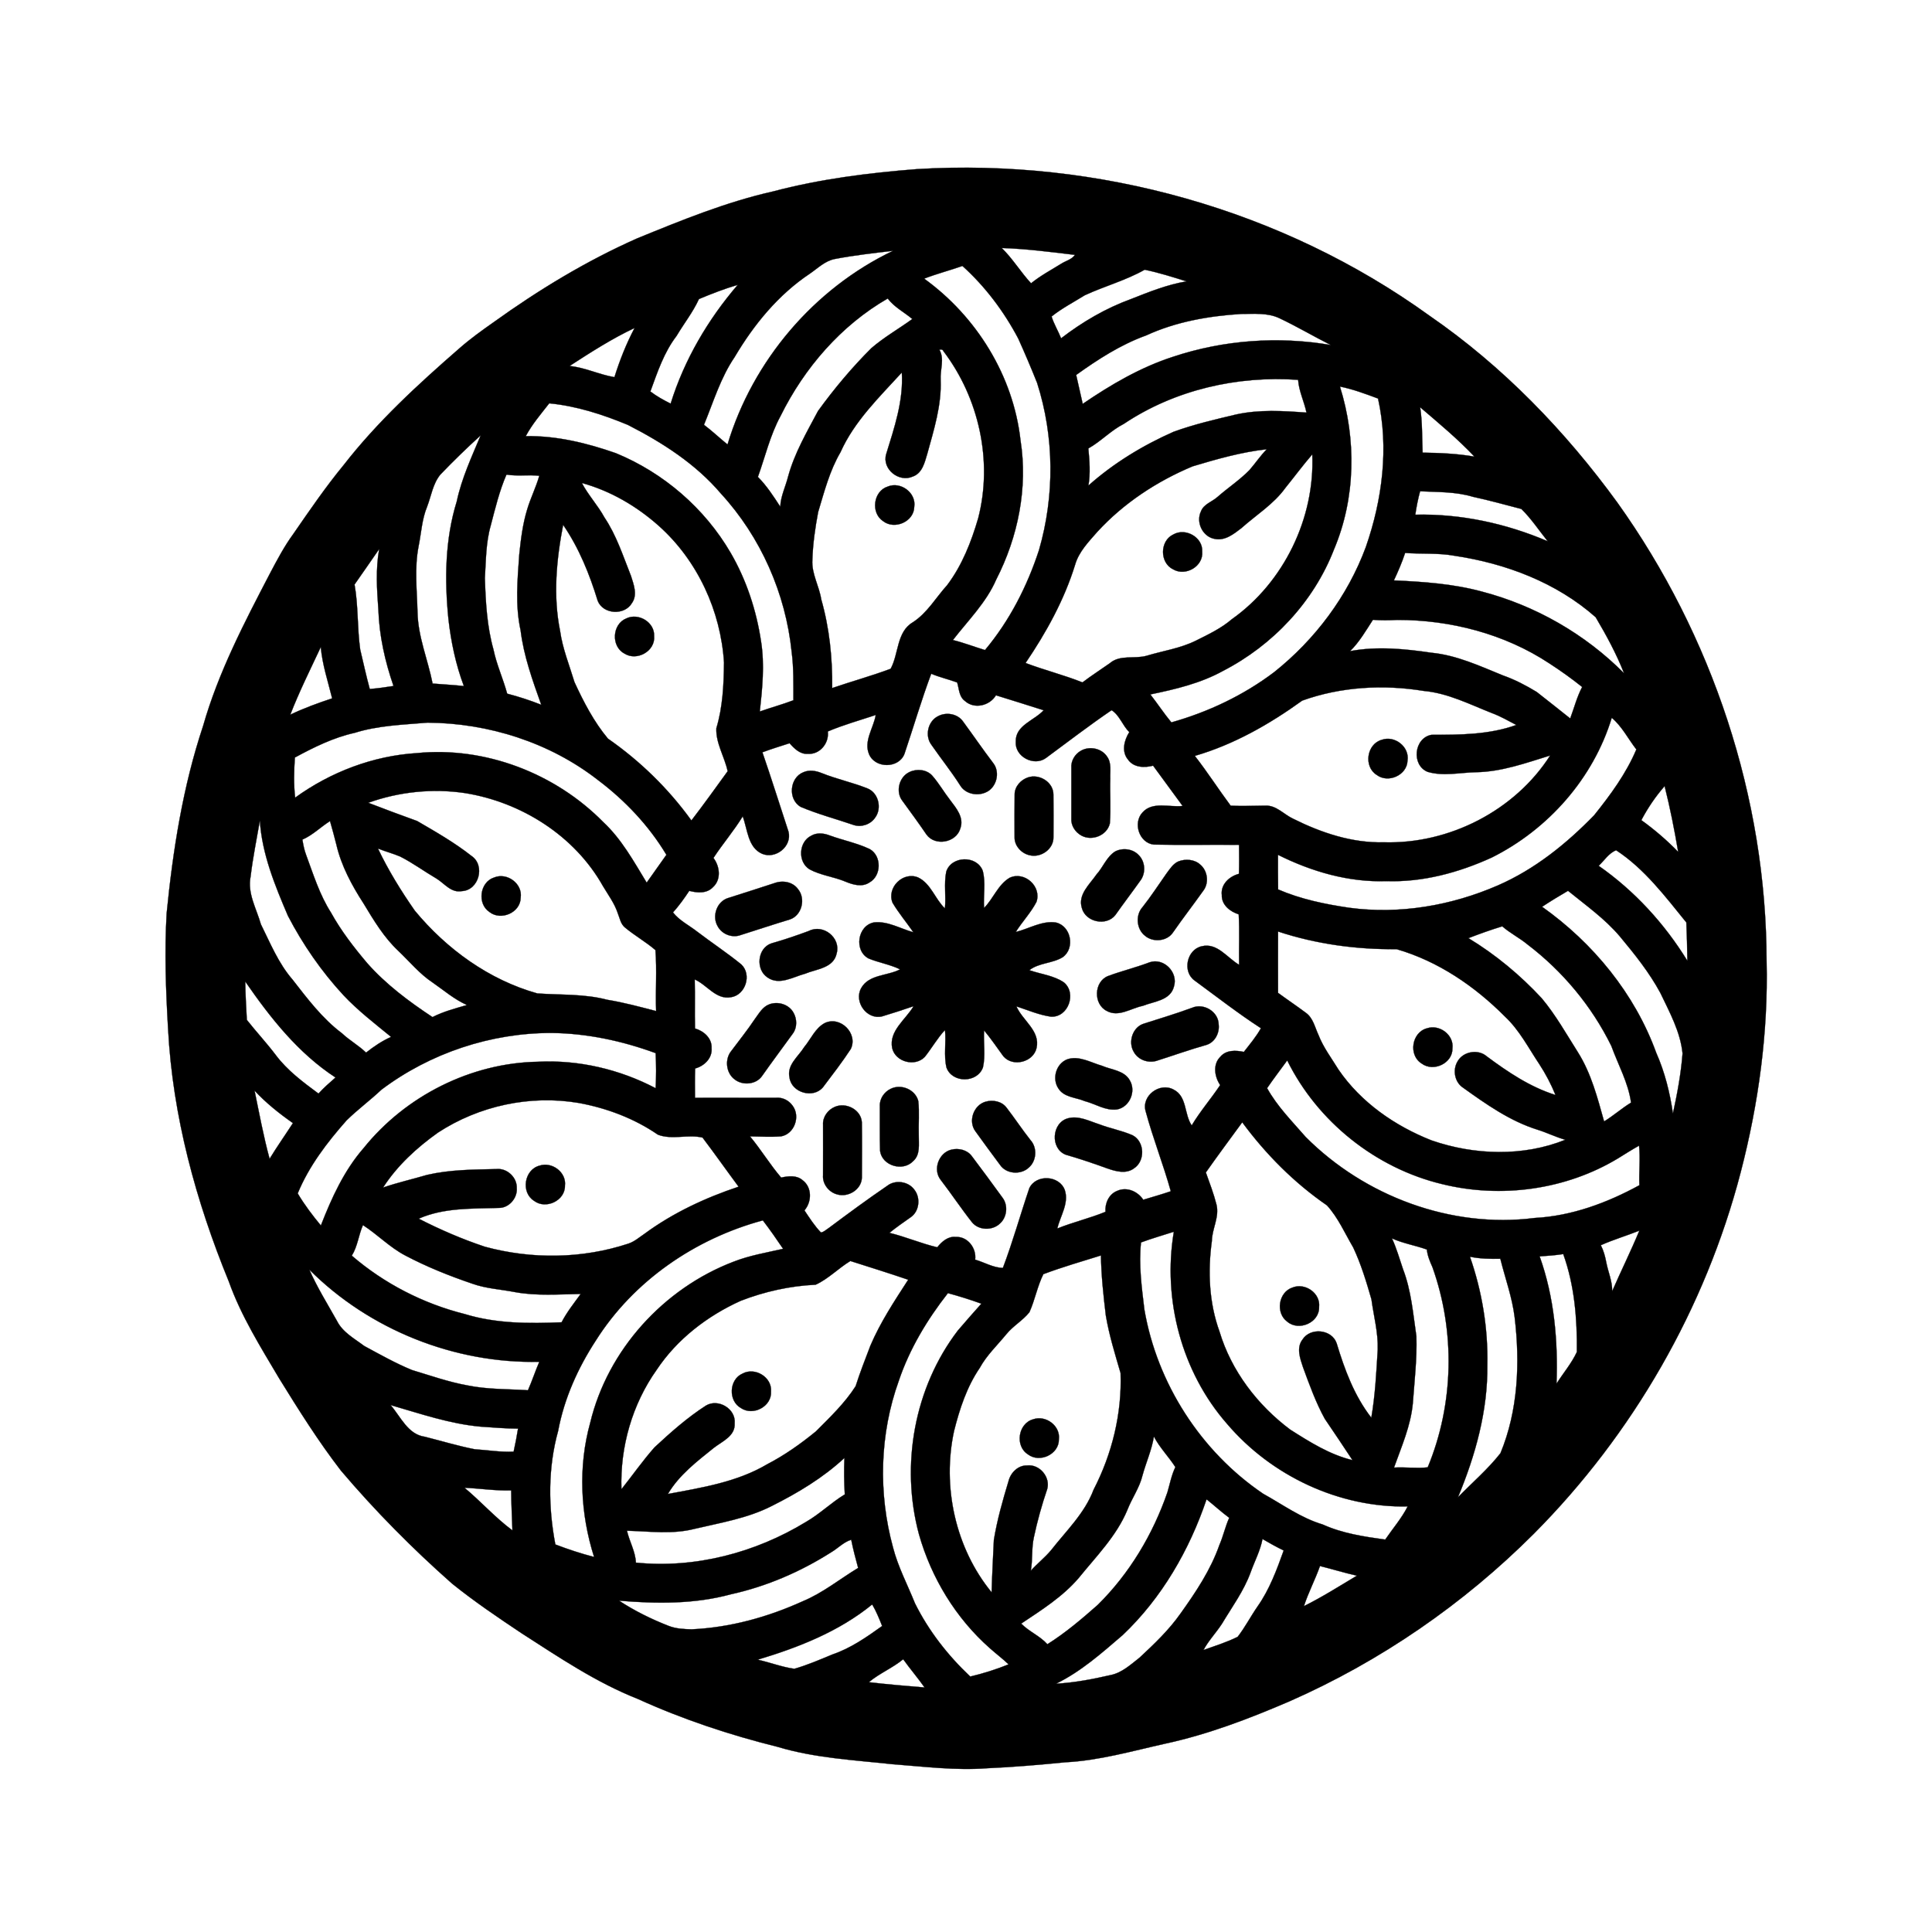 <?xml version="1.0" encoding="UTF-8"?>
<!-- Uploaded to: ICON Repo, www.svgrepo.com, Generator: ICON Repo Mixer Tools -->
<svg width="800px" height="800px" version="1.1" viewBox="144 144 512 512" xmlns="http://www.w3.org/2000/svg">
 <g stroke="#000000" stroke-width=".094">
  <path transform="matrix(.7 0 0 .7 148.09 148.09)" d="m341.15 58.192c68.491-4.17 138.47 15.257 194.19 55.49 27.706 19.081 51.409 43.621 71.149 70.769 35.918 50.27 56.372 111.7 56.472 173.58 0.648 26.93-3.031 53.888-9.803 79.93-13.381 51.498-40.83 99.178-78.339 136.88-26.584 26.6-58.069 48.272-92.501 63.422-15.279 6.571-30.921 12.561-47.222 16.061-12.438 2.78-24.825 6.358-37.62 7.012-9.836 0.966-19.689 1.82-29.565 2.25-11.98 0.916-23.954-0.631-35.884-1.524-14.559-1.58-29.369-2.328-43.471-6.571-18.115-4.5-35.906-10.406-52.916-18.137-15.77-6.23-29.894-15.793-44.09-24.92-8.932-5.962-17.853-11.991-26.221-18.729-15.022-13.253-29.129-27.522-42.092-42.79-8.558-11.092-16.011-22.989-23.379-34.902-7.017-11.857-14.42-23.647-19.07-36.699-12.46-30.402-21.247-62.591-22.989-95.499-0.86-14.604-1.39-29.252-0.553-43.861 2.389-23.999 6.152-48.037 13.811-70.981 5.772-20.27 15.581-39.038 25.272-57.65 2.719-5.141 5.432-10.316 8.882-15.028 6.107-8.843 12.187-17.73 19.025-26.042 12.773-16.429 28.175-30.57 43.822-44.191 4.098-3.606 8.541-6.788 13.002-9.926 17.066-12.27 35.136-23.234 54.379-31.753 16.809-6.866 33.707-13.778 51.482-17.769 17.735-4.678 35.979-6.989 54.228-8.418m32.25 29.849c4.159 4.07 7.162 9.111 11.098 13.37 3.55-2.869 7.592-5.041 11.461-7.43 1.719-1.1 3.941-1.563 5.153-3.333-9.211-1.105-18.433-2.306-27.711-2.607m-63.261 4.17c-3.679 0.737-6.392 3.5-9.379 5.538-11.963 7.972-21.23 19.31-28.493 31.602-5.337 7.821-8.028 16.971-11.6 25.629 3.104 2.339 5.912 5.008 8.921 7.458 9.524-31.697 32.763-59.057 62.669-73.331-7.386 0.871-14.805 1.692-22.118 3.104m33.88 7.43c19.812 14.291 33.768 36.8 36.481 61.178 2.841 17.97-0.921 36.621-9.183 52.721-3.779 8.748-10.668 15.491-16.407 22.927 4.12 1.01 8.078 2.562 12.147 3.791 9.289-11.059 15.983-24.161 20.454-37.86 5.957-20.56 5.817-42.879-0.72-63.288-2.261-5.649-4.645-11.271-7.151-16.809-5.421-10.261-12.494-19.673-21.118-27.46-4.812 1.692-9.741 2.959-14.503 4.801m83.503-3.383c-7.173 4.064-15.235 6.23-22.693 9.68-4.209 2.624-8.681 4.929-12.561 8.039 0.882 2.875 2.501 5.465 3.601 8.262 8.05-6.208 16.96-11.411 26.528-14.888 6.811-2.691 13.705-5.46 20.962-6.671-5.231-1.652-10.467-3.299-15.837-4.421m-168.76 11.109c-2.261 4.963-5.7 9.284-8.48 13.973-4.779 6.23-7.246 13.727-9.909 21.018 2.378 1.82 5.002 3.271 7.681 4.6 5.158-16.591 14.107-31.82 25.4-44.967-5.002 1.468-9.881 3.366-14.693 5.376m30.882 44.302c-3.941 7.24-5.789 15.341-8.563 23.039 3.322 3.349 5.923 7.341 8.474 11.293 0.151-3.98 2.01-7.62 2.97-11.444 2.406-8.826 7.051-16.77 11.31-24.786 6.096-8.43 12.829-16.452 20.197-23.804 4.812-4.159 10.383-7.307 15.519-11.037-3.087-2.613-6.85-4.483-9.317-7.771-17.691 10.188-31.591 26.288-40.59 44.509m138.44-30.531c-9.63 3.472-18.249 9.049-26.511 14.972 0.809 3.651 1.63 7.296 2.479 10.947 10.612-7.24 21.822-13.817 34.103-17.797 19.159-6.392 39.931-7.894 59.827-4.483-6.587-3.299-12.929-7.09-19.6-10.221-4.477-2.066-9.546-1.535-14.33-1.546-12.321 0.776-24.686 2.931-35.968 8.128m-218.32 11.589c5.867 0.541 11.221 3.271 17.01 4.22 2.01-6.409 4.488-12.689 7.637-18.629-8.63 4.059-16.658 9.239-24.647 14.408m140.03-6.157c2.021 3.439 0.229 7.631 0.469 11.411 0.391 9.607-2.551 18.869-5.069 28.018-0.983 3.26-1.853 7.291-5.482 8.569-5.242 2.361-11.701-2.83-10.071-8.457 3.093-10.032 6.61-20.27 5.929-30.932-8.547 9.362-17.976 18.433-23.217 30.179-4.12 7.012-6.141 14.95-8.469 22.67-1.122 5.951-1.993 11.991-2.183 18.054-0.346 5.27 2.574 9.898 3.361 14.989 3.109 10.88 4.271 22.28 4.142 33.579 7.341-2.518 14.888-4.589 22.14-7.302 3.098-5.649 2.211-13.978 8.396-17.596 5.471-3.539 8.72-9.351 13.013-14.09 5.638-7.481 9.122-16.373 11.729-25.3 5.61-21.643 0.318-45.553-13.169-63.272-0.29-0.681-0.91-0.709-1.518-0.519m69.82 28.057c-4.913 2.49-8.653 6.632-13.431 9.3 0.441 4.673 0.832 9.401 0.028 14.062 9.54-8.491 20.56-15.19 32.222-20.354 7.698-2.808 15.698-4.656 23.658-6.548 8.77-1.937 17.802-1.379 26.679-0.72-0.86-4.198-2.875-8.111-3.165-12.41-23.033-1.641-46.714 3.779-65.99 16.669m81.811-14.129c6.286 20.019 5.957 42.293-2.261 61.709-7.681 19.812-23.162 36.241-41.975 45.933-8.53 4.717-18.076 6.961-27.538 8.921 2.719 3.478 5.153 7.19 7.961 10.59 13.99-3.941 27.309-10.249 38.91-19.019 15.491-12.332 27.801-28.722 34.701-47.323 6.258-17.948 8.798-37.548 4.639-56.271-4.739-1.758-9.468-3.539-14.436-4.538m-299.34 6.353c-3.132 4.025-6.492 7.899-8.887 12.427 11.679-0.19 23.156 2.601 34.126 6.453 18.054 7.43 33.612 20.845 43.443 37.737 5.979 10.288 9.747 21.8 11.511 33.551 1.39 8.792 0.48 17.73-0.48 26.511 4.22-1.502 8.547-2.663 12.728-4.259-0.011-6.102 0.14-12.22-0.659-18.294-2.272-22.157-11.712-43.56-26.801-59.978-9.557-11.243-22.19-19.332-35.209-25.981-9.529-3.958-19.449-7.162-29.771-8.167m329.71 1.479c0.876 5.689 0.698 11.461 0.938 17.2 6.559 0.089 13.169 0.368 19.639 1.507-6.37-6.738-13.537-12.689-20.577-18.707m-370.96 25.529c-2.814 3.45-3.422 8.039-4.98 12.092-1.982 4.767-2.211 9.976-3.232 15-1.619 8.257-0.608 16.708-0.408 25.049 0.201 9.289 3.93 17.948 5.711 26.941 3.947 0.329 7.91 0.519 11.846 0.96-3.076-8.173-4.879-16.792-5.856-25.439-1.474-14.833-1.295-30.123 3.16-44.47 1.848-8.731 5.638-16.831 9.06-25.021-5.264 4.795-10.383 9.747-15.302 14.888m284.8-3.148c-13.543 5.677-26.109 13.939-36.063 24.797-3.288 3.779-6.989 7.52-8.407 12.471-4.12 13.348-10.953 25.668-18.752 37.179 7.101 2.702 14.498 4.533 21.548 7.352 3.344-2.551 6.883-4.812 10.311-7.229 3.902-3.411 9.429-1.524 14.04-2.875 6.213-1.87 12.728-2.786 18.59-5.705 4.712-2.35 9.574-4.645 13.593-8.1 19.706-13.939 31.507-38.324 30.469-62.423-3.539 4.092-6.749 8.441-10.149 12.639-4.455 6.213-11.07 10.261-16.692 15.285-2.881 2.216-6.213 4.896-10.099 4.075-4.55-0.787-7.185-6.258-5.22-10.378 1.055-2.847 4.259-3.651 6.336-5.549 3.941-3.45 8.351-6.358 12.03-10.11 2.261-2.579 4.153-5.471 6.582-7.91-9.591 1.061-18.908 3.718-28.119 6.481m-265.68 22.347c-1.87 6.47-1.82 13.264-2.233 19.929 0.285 9.094 0.782 18.294 3.26 27.103 1.183 5.722 3.662 11.059 5.181 16.68 4.382 1.128 8.692 2.551 12.912 4.209-3.271-9.178-6.632-18.428-7.821-28.169-2.088-9.473-1.178-19.232-0.502-28.811 0.603-5.7 1.295-11.438 2.981-16.943 1.29-4.349 3.361-8.418 4.594-12.778-4.131-0.458-8.312 0.229-12.432-0.447-2.68 6.18-4.243 12.739-5.94 19.226m34.477-16.05c2.434 4.622 6.063 8.469 8.563 13.063 4.566 6.788 7.051 14.637 10.06 22.168 1.016 3.249 2.551 7.118 0.341 10.238-2.78 4.762-10.903 4.321-12.951-0.86-3.082-10.099-7.09-20.008-13.091-28.761-2.551 13.163-3.841 26.902-1.161 40.144 0.932 6.688 3.511 12.979 5.454 19.41 3.467 7.508 7.346 15.011 12.667 21.381 12.181 8.48 22.922 18.947 31.602 30.988 4.7-6.118 9.2-12.393 13.727-18.64-1.161-5.471-4.511-10.59-4.287-16.251 2.439-8.061 2.808-16.53 2.909-24.892-1.223-19.516-9.998-38.608-24.63-51.699-8.379-7.481-18.338-13.309-29.202-16.29m317.35 3.143c-0.798 2.92-1.379 5.878-1.809 8.87 17.166-0.413 34.371 3.31 50.131 10.06-3.294-4.103-6.224-8.552-9.97-12.231-6.113-1.58-12.192-3.288-18.35-4.611-6.481-1.959-13.314-1.758-20.002-2.088m-403.4 35.298c1.451 8.111 0.988 16.452 2.138 24.608 1.2 4.985 2.261 10.004 3.623 14.955 3.009-0.24 6.007-0.67 8.999-1.144-3.21-9.267-5.393-18.98-5.728-28.806-0.564-7.665-1.072-15.463 0.307-23.061-3.132 4.466-6.169 8.999-9.339 13.448m397.74-11.958c-1.178 3.556-2.657 7.006-4.259 10.406 11.148 0.502 22.369 1.273 33.199 4.192 20.292 5.281 39.189 16.089 53.949 30.972-2.897-7.38-6.716-14.42-10.746-21.225-14.821-13.13-34.081-20.398-53.48-23.279-6.174-1.128-12.443-0.586-18.662-1.066m-20.851 37.19c10.149-1.931 20.689-0.882 30.849 0.608 9.512 0.927 18.283 5.019 27.025 8.58 4.488 1.569 8.725 3.791 12.789 6.258 4.259 3.288 8.441 6.699 12.689 10.032 1.49-3.98 2.529-8.139 4.522-11.919-4.003-3.204-8.173-6.174-12.46-8.954-16.943-11.176-37.38-16.457-57.572-16.44-3.059 0.162-6.13 0.201-9.183-0.039-2.668 4.103-5.136 8.424-8.658 11.874m-401.22 24.055c5.119-2.456 10.467-4.399 15.86-6.18-1.591-6.437-3.729-12.806-4.304-19.438-3.969 8.48-8.167 16.87-11.556 25.618m232.49 14.911c-2.188 5.493-10.997 5.493-13.337 0.123-2.172-5.019 1.675-9.993 2.506-14.933-6.079 2.032-12.27 3.74-18.171 6.252 0.592 4.349-2.97 8.792-7.497 8.457-2.981 0.251-5.158-1.987-6.973-4.008-3.439 1.111-6.9 2.172-10.277 3.433 3.439 9.965 6.582 20.035 9.881 30.056 1.39 5.532-4.834 10.512-9.993 8.363-5.437-2.384-5.499-9.312-7.341-14.163-3.349 5.482-7.57 10.372-11.081 15.743 2.434 3.188 3.02 8.19-0.195 11.07-2.333 2.479-5.962 2.177-8.96 1.379-1.893 2.841-3.874 5.633-6.163 8.173 2.428 3.109 6.102 4.879 9.172 7.285 5.51 4.204 11.31 8.022 16.68 12.393 4.086 3.83 1.641 11.617-3.919 12.427-5.655 1.022-9.032-4.689-13.705-6.738 0.151 6.191-0.039 12.382 0.1 18.562 3.333 0.971 6.481 3.701 6.28 7.447 0.329 3.813-2.78 6.783-6.23 7.704-0.14 3.69-0.078 7.386-0.056 11.098 10.255-0.011 20.527 0.022 30.787-0.011 2.412-0.19 4.79 1.022 6.163 2.992 3.059 4.008 0.737 10.707-4.332 11.617-3.919 0.313-7.86 0.05-11.79 0.011 4.181 5.013 7.542 10.64 11.801 15.603 2.719-0.603 5.867-0.994 8.15 1.016 3.595 2.691 3.478 8.173 0.659 11.394 1.931 2.886 3.818 5.856 6.241 8.368 1.178-0.162 2.06-1.139 3.048-1.742 7.257-5.426 14.559-10.796 22.04-15.91 3.07-2.428 8.072-1.697 10.328 1.513 2.35 3.02 1.87 8.016-1.317 10.288-2.752 1.948-5.538 3.863-8.162 5.99 6.141 1.49 11.963 4.03 18.11 5.471 1.714-2.138 4.053-4.231 7.012-3.919 4.55-0.223 7.882 4.287 7.341 8.597 3.472 1.01 6.939 3.109 10.501 3.121 3.751-9.881 6.598-20.169 10.009-30.19 2.59-5.381 11.377-4.868 13.42 0.72 1.669 4.98-1.731 9.803-2.83 14.559 5.968-2.417 12.281-3.869 18.232-6.319-0.234-3.249 1.278-6.699 4.455-7.938 3.64-1.619 7.754 0.19 9.853 3.372 3.478-1.055 6.978-2.043 10.428-3.221-2.836-10.171-6.749-20.019-9.501-30.212-1.77-5.867 5.275-11.159 10.523-8.29 5.181 2.551 3.98 9.323 6.889 13.582 3.199-5.359 7.313-10.093 10.78-15.274-2.138-3.165-2.886-7.827 0.084-10.746 2.216-2.613 5.828-2.451 8.876-1.809 2.272-2.914 4.661-5.744 6.47-8.971-8.63-5.594-16.747-11.924-25.037-18.003-4.812-3.316-3.082-11.757 2.607-13.018 5.901-1.463 9.641 4.388 14.163 7.012-0.112-6.37 0.218-12.75-0.151-19.109-3.26-1.01-6.532-3.573-6.397-7.324-0.48-4.03 2.875-7.079 6.487-8.011 0.112-3.656 0.073-7.319 0.039-10.975-10.769-0.1-21.548 0.117-32.311-0.1-5.488-0.642-7.938-8.15-4.265-12.131 3.83-4.343 10.216-1.893 15.218-2.484-3.751-5.069-7.43-10.188-11.182-15.257-3.288 0.86-7.341 0.759-9.49-2.289-2.557-3.059-1.468-7.341 0.48-10.411-2.546-2.467-3.729-6.492-6.71-8.301-8.48 5.772-16.619 12.041-24.87 18.121-4.527 3.283-11.79-0.519-11.399-6.18-0.19-6.258 7.023-8 10.551-11.919-6.018-1.904-12.041-3.813-18.059-5.661-2.373 3.98-8.212 5.37-11.751 2.138-2.272-1.647-2.177-4.6-2.931-7-3.238-1.189-6.626-1.959-9.82-3.299-3.751 10.009-6.738 20.303-10.16 30.419m150.61-20.248c-12.387 8.938-25.897 16.641-40.657 20.929 4.767 6.102 8.938 12.639 13.571 18.852 4.338 0.229 8.686 0.017 13.035-0.011 4.192-0.251 7.073 3.322 10.612 4.957 10.64 5.32 22.341 9.245 34.382 8.921 24.708 0.72 49.578-11.997 62.937-32.87-9.161 2.819-18.366 6.174-28.069 6.33-6.09 0.123-12.421 1.63-18.372-0.151-6.18-2.579-5.108-12.817 1.502-14.001 10.78 0 21.839-0.017 32.122-3.735-3.059-1.591-6.063-3.333-9.3-4.522-8.402-3.31-16.664-7.559-25.791-8.374-15.29-2.49-31.34-1.597-45.972 3.673m117.19 6.498c-6.984 22.95-24.083 42.282-45.464 52.933-12.477 5.689-26.087 9.379-39.887 8.91-14.28 0.497-28.331-3.623-41.009-9.954 0.006 4.371-0.033 8.731 0.05 13.102 8.569 3.712 17.758 5.599 26.958 6.95 19.07 2.562 38.659-0.821 56.238-8.469 13.962-6.079 25.953-15.759 36.481-26.6 6.169-7.698 12.08-15.731 15.949-24.881-3.098-3.997-5.398-8.67-9.317-11.991m-475.9 5.7c-8.039 1.781-15.463 5.46-22.654 9.351-0.341 5.069-0.48 10.149 0.1 15.201 13.392-9.702 29.52-15.849 46.072-16.87 25.891-2.579 52.442 7.659 70.601 26.132 6.95 6.481 11.528 14.888 16.418 22.91 2.462-3.534 5.002-7.012 7.469-10.54-6.626-11.053-15.659-20.594-25.942-28.331-18.238-14.219-41.45-21.559-64.477-21.71-9.25 0.798-18.662 1.05-27.589 3.857m487.1 33.059c4.98 3.573 9.669 7.62 13.951 12.013-1.412-8.363-3.059-16.68-5.13-24.903-3.439 3.913-6.392 8.29-8.82 12.89m-481.98-6.576c6.141 2.35 12.298 4.689 18.5 6.9 7.062 4.098 14.202 8.19 20.622 13.247 5.275 3.584 2.786 12.974-3.651 13.292-4.081 0.782-6.571-2.881-9.63-4.751-4.639-2.708-8.971-5.929-13.772-8.351-2.752-1.156-5.638-1.909-8.402-3.026 3.925 8.245 8.742 16.05 13.962 23.536 12.03 14.542 28.091 26.204 46.39 31.334 8.82 0.636 17.842 0.117 26.478 2.406 6.263 1.022 12.371 2.68 18.495 4.271-0.285-7.687 0.346-15.458-0.262-23.089-3.651-3.143-7.888-5.499-11.578-8.591-1.613-1.34-1.92-3.517-2.674-5.359-1.228-3.74-3.617-6.922-5.61-10.272-10.696-19.07-30.949-31.848-52.336-35.237-12.231-1.803-24.903-0.48-36.532 3.69m-41.031 6.738c-1.211 7.04-2.657 14.04-3.5 21.152-1.301 6.347 2.211 12.181 3.891 18.11 3.567 7.179 6.638 14.777 11.952 20.906 5.666 7.274 11.288 14.771 18.729 20.354 2.847 2.691 6.33 4.6 9.139 7.33 2.942-2.322 6.051-4.433 9.479-5.951-6.191-5.069-12.561-9.959-18.059-15.81-8.318-8.999-15.352-19.181-21.001-30.039-4.929-11.533-9.82-23.413-10.629-36.052m16.1 7.201c0.329 1.959 0.703 3.941 1.412 5.811 2.747 7.408 5.108 15.101 9.401 21.805 3.83 6.933 8.686 13.203 13.789 19.232 7.106 8.022 15.759 14.47 24.658 20.354 4.131-2.11 8.619-3.294 13.063-4.572-4.784-2.11-8.764-5.582-13.024-8.53-4.918-3.26-8.686-7.882-12.929-11.919-5.476-5.125-9.356-11.623-13.197-17.981-4.472-6.911-8.463-14.313-10.322-22.38-0.748-2.959-1.541-5.912-2.389-8.832-3.562 2.233-6.559 5.331-10.462 7.012m490.75 9.92c13.56 9.457 24.931 21.889 33.584 35.957-0.045-4.84-0.19-9.68-0.385-14.509-8.016-9.859-15.826-20.298-26.578-27.337-2.769 1.066-4.488 3.897-6.621 5.889m-21.42 15.508c19.321 13.699 35.114 32.92 43.219 55.3 3.232 7.279 5.181 15.112 6.314 22.989 1.636-7.508 3.07-15.106 3.651-22.776-0.832-8.212-4.901-15.553-8.39-22.871-4.192-7.771-9.741-14.687-15.374-21.448-5.666-6.693-12.856-11.751-19.6-17.244-3.327 1.931-6.61 3.941-9.82 6.051m-27.89 11.879c10.272 6.219 19.572 13.951 27.739 22.743 5.303 6.336 9.351 13.577 13.761 20.538 5.002 7.972 7.352 17.149 9.864 26.109 3.556-2.16 6.649-4.957 10.205-7.118-1.005-7.492-4.885-14.353-7.458-21.453-7.397-15.067-18.417-28.298-31.787-38.469-3.02-2.49-6.565-4.248-9.512-6.827-4.332 1.317-8.591 2.841-12.812 4.477m-72.07-2.518c0.011 7.737-0.061 15.48 0 23.229 3.483 2.562 7.079 4.968 10.54 7.559 2.741 1.959 3.394 5.471 4.751 8.351 1.842 4.762 4.963 8.848 7.609 13.169 8.491 12.404 21.353 21.319 35.214 26.779 16.206 5.61 34.65 6.213 50.655-0.24-3.629-1.016-7.017-2.73-10.607-3.835-10.389-3.26-19.382-9.624-28.13-15.893-3.182-2.077-4.008-6.688-2.099-9.886 2.088-3.835 7.799-4.834 11.076-1.965 8.011 5.951 16.424 11.623 26.031 14.632-1.658-4.098-3.729-8.016-6.146-11.718-4.103-6.13-7.514-12.862-12.974-17.959-11.427-11.522-25.361-21.012-41.059-25.545-15.179 0.162-30.419-1.915-44.861-6.677m-391 18.93c0.045 4.851 0.346 9.691 0.597 14.531 3.522 4.477 7.419 8.647 10.869 13.197 4.399 5.923 10.389 10.35 16.262 14.71 1.971-2.211 4.231-4.137 6.448-6.096-14.129-9.206-24.697-22.62-34.176-36.342m51.548 40.959c-4.271 4.03-9.021 7.52-13.214 11.639-7.346 8.323-14.219 17.283-18.478 27.622 2.551 4.321 5.582 8.29 8.77 12.159 4.059-10.417 8.77-20.8 16.178-29.297 15.904-19.784 40.652-32.283 66.08-32.702 15.391-0.77 30.882 2.881 44.492 10.021 0.218-4.433 0.229-8.87-0.011-13.292-12.566-4.611-25.886-7.481-39.306-7.631-23.061-0.067-46.094 7.614-64.511 21.481m335.31-0.581c3.835 6.922 9.457 12.544 14.598 18.472 22.352 22.442 55.11 34.729 86.718 30.67 13.984-0.731 27.432-5.722 39.624-12.393-0.201-4.996 0.408-9.998-0.123-14.989-2.702 1.518-5.331 3.171-7.961 4.812-19.762 11.93-44.297 15.257-66.627 9.736-25.132-6.035-47.155-23.636-58.61-46.809-2.551 3.489-5.181 6.933-7.62 10.501m-383.33 0.932c1.77 8.63 3.377 17.3 5.689 25.819 2.802-4.6 5.912-8.999 8.843-13.532-5.192-3.629-10.21-7.637-14.531-12.287m69.451 15.877c-8.033 5.711-15.441 12.505-20.811 20.823 5.471-1.893 11.12-3.148 16.658-4.79 8.58-1.993 17.44-2.021 26.199-2.211 4.053-0.458 7.91 3.132 7.765 7.19 0.307 3.779-2.942 7.581-6.805 7.508-10.177 0.324-20.789-0.128-30.318 4.081 8.089 4.142 16.452 7.76 25.071 10.629 17.73 4.812 36.839 4.6 54.317-1.178 2.311-0.77 4.153-2.412 6.135-3.751 10.735-7.899 22.989-13.599 35.588-17.808-4.589-6.169-9.01-12.471-13.649-18.59-5.454-1.34-11.55 0.96-16.893-1.1-8.971-6.163-19.371-10.082-30.05-12.03-18.338-3.104-37.67 1.077-53.206 11.226m304.47-3.885c-4.611 6.319-9.289 12.588-13.778 18.986 1.435 4.042 2.987 8.05 4.036 12.22 1.133 4.7-1.697 9.099-1.77 13.783-1.569 11.427-1.061 23.329 2.903 34.248 4.488 14.9 14.386 27.84 26.779 37.112 7.391 4.689 14.961 9.49 23.569 11.556-3.478-5.236-6.939-10.495-10.501-15.676-3.411-6.224-5.817-12.923-8.251-19.561-1.089-3.283-2.557-7.291-0.201-10.383 2.942-4.728 11.12-3.969 12.951 1.362 3.003 9.959 6.682 19.901 13.13 28.191 1.479-8.552 1.904-17.211 2.428-25.852 0.195-6.409-1.53-12.661-2.378-18.969-1.92-6.66-3.947-13.37-6.911-19.65-3.16-5.387-5.7-11.271-9.937-15.921-12.421-8.558-23.134-19.338-32.071-31.446m-244.72 82.615c-6.783 10.4-11.98 21.95-14.269 34.204-3.885 13.967-3.774 28.828-1.061 43.002 4.795 1.837 9.686 3.45 14.671 4.739-5.203-16.362-6.085-34.221-1.463-50.823 6.61-27.577 27.817-50.851 54.2-60.938 6.051-2.384 12.499-3.45 18.818-4.901-2.467-3.651-4.98-7.279-7.67-10.769-25.601 6.9-48.997 22.916-63.227 45.486m-88.164-43.7c-1.669 3.774-2.015 8.044-4.226 11.572 12.276 10.579 27.069 18.171 42.778 22.112 11.84 3.64 24.39 3.64 36.649 3.115 1.993-3.846 4.7-7.246 7.24-10.735-8.301 0.128-16.697 0.809-24.92-0.703-5.387-1.061-10.958-1.317-16.161-3.199-8.681-2.947-17.216-6.37-25.328-10.651-5.873-3.07-10.489-7.938-16.033-11.511m294.56 6.565c-0.893 8.469 0.257 16.948 1.267 25.356 4.801 28.041 21.409 53.832 44.961 69.781 7.402 4.092 14.347 9.2 22.548 11.639 7.464 3.383 15.62 4.611 23.681 5.722 2.853-4.181 6.202-8.033 8.502-12.549-25.97 0.508-51.582-11.561-68.363-31.251-17.2-19.611-24.479-47.099-20.158-72.751-4.148 1.34-8.34 2.54-12.438 4.053m174.08 1.055c1.05 2.032 1.641 4.243 2.06 6.481 0.698 3.662 2.328 7.162 2.227 10.958 3.355-7.698 7.095-15.207 10.305-22.966-4.834 1.937-9.842 3.4-14.593 5.527m-79.081-2.59c1.753 3.74 2.853 7.732 4.192 11.645 3.126 8.128 3.807 16.898 5.069 25.456 0.262 8.452-0.731 16.904-1.351 25.333-0.787 8.519-4.282 16.368-7.129 24.351 4.248-0.274 8.597 0.396 12.767-0.1 9.92-23.91 10.495-51.442 1.792-75.793-0.96-2.138-1.881-4.321-2.121-6.671-4.36-1.58-8.977-2.3-13.219-4.22m55.92 6.811c5.521 15.413 6.989 31.954 6.381 48.221 2.529-4.019 5.711-7.698 7.709-12.019 0.151-12.533-0.876-25.21-5.147-37.073-2.964 0.452-5.951 0.692-8.943 0.871m-187.88 6.732c-2.289 4.578-3.182 9.769-5.292 14.431-2.518 3.126-6.141 5.147-8.686 8.257-3.444 4.22-7.481 7.994-10.121 12.823-4.89 7.179-7.62 15.53-9.719 23.882-4.561 21.096 0.508 44.336 14.235 61.089 0.162-6.632 0.541-13.253 0.843-19.874 1.239-7.548 3.338-14.928 5.549-22.246 0.793-3.193 3.59-6.024 7.028-5.934 4.712-0.547 8.893 4.382 7.614 8.943-2.032 5.962-3.735 12.047-5.041 18.21-0.943 4.181-0.413 8.508-1.172 12.717 2.423-2.73 5.331-4.968 7.67-7.776 5.739-7.341 12.762-14.001 16.111-22.922 7-13.532 10.769-28.889 10.21-44.152-2.099-7.196-4.338-14.386-5.582-21.8-0.91-7.559-1.731-15.117-1.848-22.726-7.291 2.267-14.648 4.399-21.8 7.079m161.49-6.61c4.589 13.13 6.889 27.131 6.587 41.048 0.201 17.3-4.516 34.209-11.126 50.052 5.37-5.549 11.316-10.601 16.1-16.703 6.688-16.167 7.436-34.209 5.376-51.42-0.927-7.598-3.59-14.81-5.426-22.196-3.852 0.067-7.732 0.028-11.511-0.782m-247.71 10.607c-9.691 0.441-19.299 2.585-28.348 6.085-12.644 5.716-24.122 14.526-31.854 26.159-9.25 13.029-13.878 29.258-13.32 45.196 4.204-5.275 8.072-10.83 12.544-15.877 6.118-5.672 12.41-11.271 19.449-15.793 4.65-2.808 11.411 1.223 10.869 6.71 0.301 4.862-4.739 6.811-7.921 9.312-6.397 5.141-13.119 10.249-17.361 17.44 12.834-2.401 26.165-4.488 37.57-11.238 6.604-3.422 12.711-7.743 18.461-12.443 5.359-5.381 10.953-10.69 15.061-17.138 1.641-5.181 3.651-10.238 5.582-15.329 3.768-8.859 9.105-16.909 14.319-24.97-7.263-2.479-14.593-4.762-21.9-7.09-4.544 2.747-8.323 6.777-13.152 8.977m-191.69-5.716c2.97 6.749 6.889 13.018 10.484 19.438 2.166 4.321 6.598 6.671 10.316 9.479 5.929 3.204 11.84 6.543 18.082 9.111 6.961 2.093 13.85 4.533 21.018 5.822 7.52 1.546 15.251 1.34 22.883 1.837 1.569-3.539 2.758-7.24 4.298-10.785-32.11 0.726-64.377-12.153-87.081-34.902m223.17 42.097c-7.252 20.142-7.827 42.533-2.172 63.143 1.893 7.341 5.482 14.068 8.29 21.079 5.181 10.45 12.471 19.756 20.945 27.75 4.946-1.172 9.808-2.713 14.52-4.611-2.272-2.16-4.773-4.042-7.101-6.118-12.873-11.36-22.151-26.612-26.824-43.08-7.079-26.193-1.809-55.59 14.721-77.211 2.909-3.433 5.912-6.783 8.893-10.149-4.17-1.513-8.402-2.83-12.672-3.991-7.849 10.009-14.52 21.102-18.601 33.188m-192.4 9.189c3.83 4.405 6.532 11.12 12.979 12.002 6.28 1.58 12.499 3.478 18.863 4.723 4.918 0.318 9.808 1.167 14.749 0.91 0.631-2.892 1.2-5.8 1.669-8.72-4.751-0.011-9.479-0.441-14.219-0.754-11.69-1.061-22.843-4.929-34.042-8.162m288.98 11.902c-0.809 5.091-2.97 9.808-4.321 14.76-1.128 4.689-4.03 8.642-5.75 13.113-4.109 9.848-11.768 17.495-18.372 25.668-6.096 7.129-14.068 12.131-21.788 17.289 2.959 3.042 7.067 4.639 9.909 7.821 6.85-4.31 13.018-9.552 19.07-14.9 12.019-11.852 20.884-26.712 26.383-42.633 0.938-3.199 1.541-6.52 3.009-9.535-2.551-3.98-5.951-7.363-8.139-11.584m-144.7 26.321c-9.139 4.667-19.388 6.319-29.28 8.658-8.357 2.132-17.01 0.91-25.506 0.692 0.921 4.086 3.199 7.827 3.377 12.08 22.414 2.289 45.302-3.751 64.433-15.43 5.22-3.003 9.529-7.291 14.66-10.4-0.274-4.6-0.329-9.211-0.14-13.811-8.1 7.531-17.68 13.27-27.544 18.21m-116.32-6.928c6.236 5.175 11.639 11.327 18.177 16.156-0.156-5.047-0.447-10.088-0.469-15.14-5.917 0.173-11.807-0.737-17.708-1.016m249.19 55.797c-7.899 6.783-15.793 13.811-25.233 18.411 6.961-0.402 13.811-1.692 20.588-3.26 4.332-0.832 7.665-3.969 11.031-6.593 5.582-5.186 11.154-10.489 15.553-16.759 5.778-8.078 11.388-16.479 14.699-25.919 1.468-3.349 2.211-6.961 3.718-10.288-2.975-2.2-5.7-4.712-8.586-7.012-6.504 19.243-16.954 37.391-31.77 51.42m-110.33-31.368c-11.639 7.397-24.513 12.957-38.011 15.921-13.761 3.757-28.219 3.595-42.326 2.406 5.889 3.869 12.237 7 18.785 9.552 2.78 1.1 5.8 1.228 8.753 1.301 14.57-0.681 28.828-4.622 42.069-10.64 7.581-3.143 13.967-8.39 20.929-12.6-0.96-3.539-1.909-7.079-2.618-10.674-2.869 0.86-5.019 3.232-7.581 4.734m163.28-5.013c-0.832 4.421-3.003 8.424-4.5 12.633-2.574 7.04-7.04 13.091-10.852 19.46-2.211 3.4-5.069 6.347-7 9.948 4.36-1.569 8.843-2.942 12.968-5.019 2.802-3.629 4.924-7.743 7.531-11.511 4.522-6.409 7.252-13.839 9.881-21.169-2.747-1.323-5.409-2.814-8.028-4.343m21.76 10.233c-1.814 5.147-4.393 9.987-6.079 15.19 6.917-3.433 13.437-7.581 20.069-11.539-4.712-1.061-9.323-2.484-13.99-3.651m-212.89 35.46c4.673 1.022 9.161 2.797 13.9 3.45 4.963-1.423 9.73-3.489 14.492-5.46 6.866-2.333 12.901-6.554 18.746-10.741-1.105-2.791-2.239-5.582-3.768-8.173-12.577 10.272-27.968 16.312-43.37 20.923m42.092 8.519c7.017 0.832 14.068 1.412 21.118 1.998-2.579-3.656-5.51-7.051-8.1-10.69-4.047 3.333-8.999 5.331-13.018 8.692z"/>
  <path transform="matrix(.7 0 0 .7 148.09 148.09)" d="m330.23 178.37c4.89-2.043 10.869 2.35 10.048 7.67-0.1 5.627-7.441 8.798-11.779 5.421-4.773-3.104-3.729-11.371 1.731-13.091z"/>
  <path transform="matrix(.7 0 0 .7 148.09 148.09)" d="m438.35 196.51c4.606-2.657 11.265 1.044 10.936 6.492 0.514 5.56-6.28 9.468-10.97 6.71-5.158-2.451-5.13-10.769 0.033-13.203z"/>
  <path transform="matrix(.7 0 0 .7 148.09 148.09)" d="m231.29 228.28c4.617-2.216 10.769 1.474 10.506 6.71 0.514 5.694-6.571 9.613-11.271 6.571-5.097-2.719-4.628-11.137 0.765-13.281z"/>
  <path transform="matrix(.7 0 0 .7 148.09 148.09)" d="m349.29 265.3c3.07-1.664 7.391-0.949 9.451 1.998 3.83 5.192 7.458 10.529 11.371 15.67 2.869 3.55 1.34 9.552-2.92 11.243-3.31 1.407-7.67 0.447-9.563-2.775-3.349-5.259-7.268-10.121-10.808-15.246-2.624-3.411-1.412-8.971 2.467-10.891z"/>
  <path transform="matrix(.7 0 0 .7 148.09 148.09)" d="m517.23 274.26c4.907-1.803 10.64 2.629 9.786 7.877-0.167 5.504-7.33 8.67-11.651 5.393-5.008-3.098-3.835-11.662 1.865-13.27z"/>
  <path transform="matrix(.7 0 0 .7 148.09 148.09)" d="m403.41 278.36c3.227-1.831 7.821-0.921 9.87 2.244 1.781 2.439 1.089 5.599 1.211 8.396-0.173 5.633 0.285 11.282-0.162 16.893-1.05 4.566-6.771 6.811-10.78 4.589-2.322-1.262-3.98-3.791-3.791-6.481-0.05-6.358 0.05-12.717 0-19.081-0.212-2.68 1.329-5.275 3.651-6.559z"/>
  <path transform="matrix(.7 0 0 .7 148.09 148.09)" d="m298.38 286.49c2.205-0.96 4.712-0.53 6.872 0.357 5.622 2.261 11.578 3.528 17.222 5.761 4.22 1.602 5.661 7.43 3.07 10.997-1.703 2.624-5.169 3.841-8.139 2.903-6.66-2.289-13.521-4.092-20.024-6.833-5.03-2.78-4.36-11.137 0.999-13.186z"/>
  <path transform="matrix(.7 0 0 .7 148.09 148.09)" d="m338.42 286.47c2.752-1.362 6.52-1.027 8.647 1.317 2.551 2.892 4.455 6.275 6.822 9.3 2.311 3.07 5.342 6.593 3.83 10.741-1.558 5.37-9.568 6.822-12.829 2.25-2.931-4.31-6.029-8.519-9.099-12.739-2.663-3.417-1.278-9.021 2.629-10.869z"/>
  <path transform="matrix(.7 0 0 .7 148.09 148.09)" d="m383.33 288.48c4.31-1.468 9.641 1.781 9.63 6.481 0.039 5.359 0.067 10.73 0.011 16.089 0.156 4.533-4.739 7.961-9.021 6.883-3.121-0.681-5.8-3.601-5.683-6.883-0.05-5.37-0.017-10.752 0.022-16.122-0.011-2.959 2.311-5.549 5.041-6.448z"/>
  <path transform="matrix(.7 0 0 .7 148.09 148.09)" d="m301.33 310.52c2.172-1.262 4.84-0.91 7.079-0.017 4.991 1.809 10.283 2.836 15.089 5.147 4.494 2.618 4.371 10.043-0.156 12.583-2.83 1.926-6.353 0.849-9.222-0.352-4.388-1.831-9.273-2.322-13.47-4.6-4.572-2.791-4.148-10.462 0.681-12.762z"/>
  <path transform="matrix(.7 0 0 .7 148.09 148.09)" d="m416.38 316.49c2.819-1.435 6.621-0.994 8.832 1.357 2.618 2.529 2.808 7.051 0.541 9.87-3.07 4.321-6.291 8.53-9.334 12.862-3.4 4.338-11.26 2.702-12.678-2.64-1.591-5.119 2.931-8.932 5.527-12.711 2.523-2.78 3.841-6.71 7.112-8.737z"/>
  <path transform="matrix(.7 0 0 .7 148.09 148.09)" d="m352.38 324.21c1.898-6.079 11.539-6.358 13.817-0.419 1.239 4.561 0.173 9.429 0.514 14.112 3.528-3.534 5.27-8.82 9.658-11.411 5.633-2.68 12.248 3.277 10.16 9.15-2.121 4.092-5.393 7.458-7.821 11.36 5.03-1.223 9.859-4.36 15.19-3.59 5.733 1.29 7.352 9.658 2.64 13.091-3.857 2.428-9.038 2.099-12.689 4.957 4.349 1.518 9.25 1.993 13.108 4.639 4.924 4.103 1.602 13.32-4.929 12.951-4.5-0.631-8.759-2.49-13.069-3.891 2.289 5.359 9.099 9.239 7.62 15.77-1.228 5.381-8.988 7.313-12.561 3.121-2.417-3.277-4.678-6.682-7.302-9.797-0.296 4.65 0.603 9.457-0.43 14.018-2.149 5.94-11.567 6.018-13.789 0.1-1.128-4.639-0.078-9.54-0.581-14.28-2.897 3.121-4.996 6.861-7.631 10.177-3.69 3.902-11.137 1.954-12.365-3.305-1.301-6.554 5.147-10.824 8.117-15.882-3.941 1.379-7.927 2.64-11.919 3.857-5.822 1.412-10.78-5.549-7.938-10.679 2.92-5.27 9.97-4.578 14.738-7.118-3.791-1.853-8.011-2.512-11.902-4.109-5.638-2.931-4.248-12.494 2.032-13.66 5.231-0.581 9.982 2.389 14.9 3.729-2.601-3.751-5.56-7.268-7.888-11.182-2.294-5.761 4.019-11.991 9.736-9.54 4.801 2.339 6.353 8.134 10.093 11.69 0.469-4.611-0.419-9.317 0.491-13.861z"/>
  <path transform="matrix(.7 0 0 .7 148.09 148.09)" d="m440.26 320.29c2.696-1.061 6.141-0.821 8.34 1.234 2.657 2.25 3.288 6.548 1.379 9.457-3.863 5.46-7.972 10.741-11.779 16.234-2.289 3.366-7.581 3.785-10.59 1.189-3.199-2.501-3.64-7.76-0.943-10.78 3.271-4.114 6.102-8.53 9.133-12.812 1.267-1.68 2.451-3.629 4.46-4.522z"/>
  <path transform="matrix(.7 0 0 .7 148.09 148.09)" d="m181.23 326.37c4.873-2.015 10.83 2.311 10.048 7.614-0.039 5.655-7.43 8.876-11.79 5.465-4.756-3.098-3.718-11.355 1.742-13.08z"/>
  <path transform="matrix(.7 0 0 .7 148.09 148.09)" d="m287.37 328.49c3.082-1.139 6.911-0.508 8.91 2.283 2.992 3.606 1.474 9.926-3.059 11.466-6.448 1.931-12.817 4.092-19.248 6.102-3.031 0.809-6.459-0.608-8.011-3.338-2.439-3.88-0.452-9.73 4.092-10.942 5.778-1.809 11.539-3.712 17.317-5.571z"/>
  <path transform="matrix(.7 0 0 .7 148.09 148.09)" d="m300.42 346.59c5.409-2.73 12.097 2.59 10.501 8.463-1.139 5.672-7.721 5.951-12.08 7.771-4.483 1.211-9.641 4.46-14.051 1.429-4.661-2.981-3.93-11.143 1.39-12.94 4.818-1.368 9.552-2.981 14.241-4.723z"/>
  <path transform="matrix(.7 0 0 .7 148.09 148.09)" d="m429.35 358.49c5.381-1.881 10.953 3.802 9.245 9.161-1.351 5.32-7.564 5.599-11.801 7.307-4.449 0.882-9.139 4.421-13.644 1.915-5.108-2.562-4.879-11.081 0.502-13.203 5.158-1.92 10.54-3.221 15.698-5.181z"/>
  <path transform="matrix(.7 0 0 .7 148.09 148.09)" d="m285.36 374.4c3.294-1.25 7.441-0.039 9.189 3.121 1.362 2.361 1.451 5.638-0.207 7.888-3.902 5.393-7.894 10.724-11.723 16.161-2.267 3.221-7.319 3.612-10.328 1.239-3.31-2.428-3.841-7.721-1.228-10.83 2.975-3.98 6.09-7.86 8.848-11.997 1.552-2.071 2.892-4.611 5.449-5.582z"/>
  <path transform="matrix(.7 0 0 .7 148.09 148.09)" d="m445.47 375.69c4.41-1.909 10.009 1.479 10.06 6.358 0.38 3.171-1.418 6.665-4.55 7.665-6.42 1.809-12.689 4.07-19.042 6.079-3.148 0.921-6.855-0.402-8.48-3.294-2.367-3.796-0.536-9.596 3.891-10.847 6.051-1.931 12.142-3.763 18.121-5.962z"/>
  <path transform="matrix(.7 0 0 .7 148.09 148.09)" d="m306.37 381.49c5.889-2.858 12.717 3.891 9.886 9.792-3.26 4.991-6.939 9.73-10.529 14.492-3.701 4.438-11.93 2.06-12.678-3.684-1.061-4.801 3.349-7.91 5.577-11.528 2.523-3.031 4.142-7.129 7.743-9.072z"/>
  <path transform="matrix(.7 0 0 .7 148.09 148.09)" d="m534.39 383.46c4.751-1.608 10.283 2.529 9.641 7.598 0.112 5.661-7.229 9.072-11.656 5.733-5.091-3.143-3.774-11.818 2.015-13.331z"/>
  <path transform="matrix(.7 0 0 .7 148.09 148.09)" d="m398.21 395.2c4.483-1.502 8.893 1.239 13.119 2.439 3.601 1.563 8.474 1.742 10.562 5.549 2.479 4.131-0.1 10.182-4.907 10.992-4.304 0.541-8.095-2.11-12.114-3.137-3.377-1.451-7.888-1.39-10.026-4.823-2.501-3.707-0.86-9.401 3.366-11.02z"/>
  <path transform="matrix(.7 0 0 .7 148.09 148.09)" d="m331.35 406.38c3.975-1.993 9.373 0.257 10.462 4.639 0.469 4.298 0.033 8.642 0.179 12.962-0.056 3.327 0.681 7.33-2.155 9.797-3.852 4.019-11.651 1.77-12.482-3.818-0.19-5.661-0.05-11.332-0.1-16.993-0.151-2.78 1.63-5.421 4.098-6.587z"/>
  <path transform="matrix(.7 0 0 .7 148.09 148.09)" d="m367.21 411.27c2.841-0.843 6.291-0.184 8.089 2.339 3.082 3.991 5.85 8.212 8.982 12.17 2.702 2.947 2.311 8.089-0.832 10.579-3.009 2.64-8.301 2.239-10.629-1.111-3.148-4.209-6.247-8.446-9.317-12.706-2.914-3.774-0.843-9.92 3.707-11.271z"/>
  <path transform="matrix(.7 0 0 .7 148.09 148.09)" d="m310.22 413.2c4.254-1.848 9.931 1.061 10.221 5.85 0.1 6.995 0.039 14.001 0.011 20.99-0.179 4.522-5.22 7.553-9.418 6.28-3.132-0.849-5.543-3.947-5.281-7.229 0.039-6.381 0-12.762 0.006-19.137-0.19-2.931 1.825-5.649 4.46-6.755z"/>
  <path transform="matrix(.7 0 0 .7 148.09 148.09)" d="m398.42 417.55c4.059-1.144 8.05 1.016 11.84 2.227 4.181 1.619 8.658 2.389 12.75 4.22 4.538 2.423 4.751 9.719 0.447 12.488-2.975 2.222-6.866 1.144-10.048 0.033-5.22-1.893-10.467-3.673-15.798-5.208-5.923-2.35-5.309-12.064 0.809-13.761z"/>
  <path transform="matrix(.7 0 0 .7 148.09 148.09)" d="m354.28 429.42c2.802-0.698 6.063 0.061 7.821 2.479 3.908 5.141 7.709 10.372 11.517 15.592 2.311 2.909 1.814 7.598-1.016 9.987-2.853 2.635-7.949 2.484-10.439-0.569-4.142-5.236-7.832-10.819-11.902-16.105-3.02-3.852-0.72-10.21 4.019-11.383z"/>
  <path transform="matrix(.7 0 0 .7 148.09 148.09)" d="m198.38 435.47c4.751-1.619 10.294 2.506 9.652 7.587 0.112 5.683-7.302 9.099-11.712 5.694-5.03-3.16-3.701-11.773 2.06-13.281z"/>
  <path transform="matrix(.7 0 0 .7 148.09 148.09)" d="m483.5 481.6c4.773-1.92 10.651 2.16 10.043 7.391 0.167 5.917-7.693 9.278-12.058 5.521-4.511-3.271-3.322-11.204 2.015-12.912z"/>
  <path transform="matrix(.7 0 0 .7 148.09 148.09)" d="m275.27 514.18c4.689-2.551 11.21 1.329 10.78 6.771 0.357 5.649-6.749 9.39-11.349 6.297-4.913-2.696-4.583-10.83 0.569-13.069z"/>
  <path transform="matrix(.7 0 0 .7 148.09 148.09)" d="m385.3 531.49c4.767-1.692 10.378 2.467 9.73 7.581 0.106 5.677-7.313 9.088-11.723 5.677-4.991-3.16-3.707-11.701 1.993-13.258z"/>
 </g>
</svg>